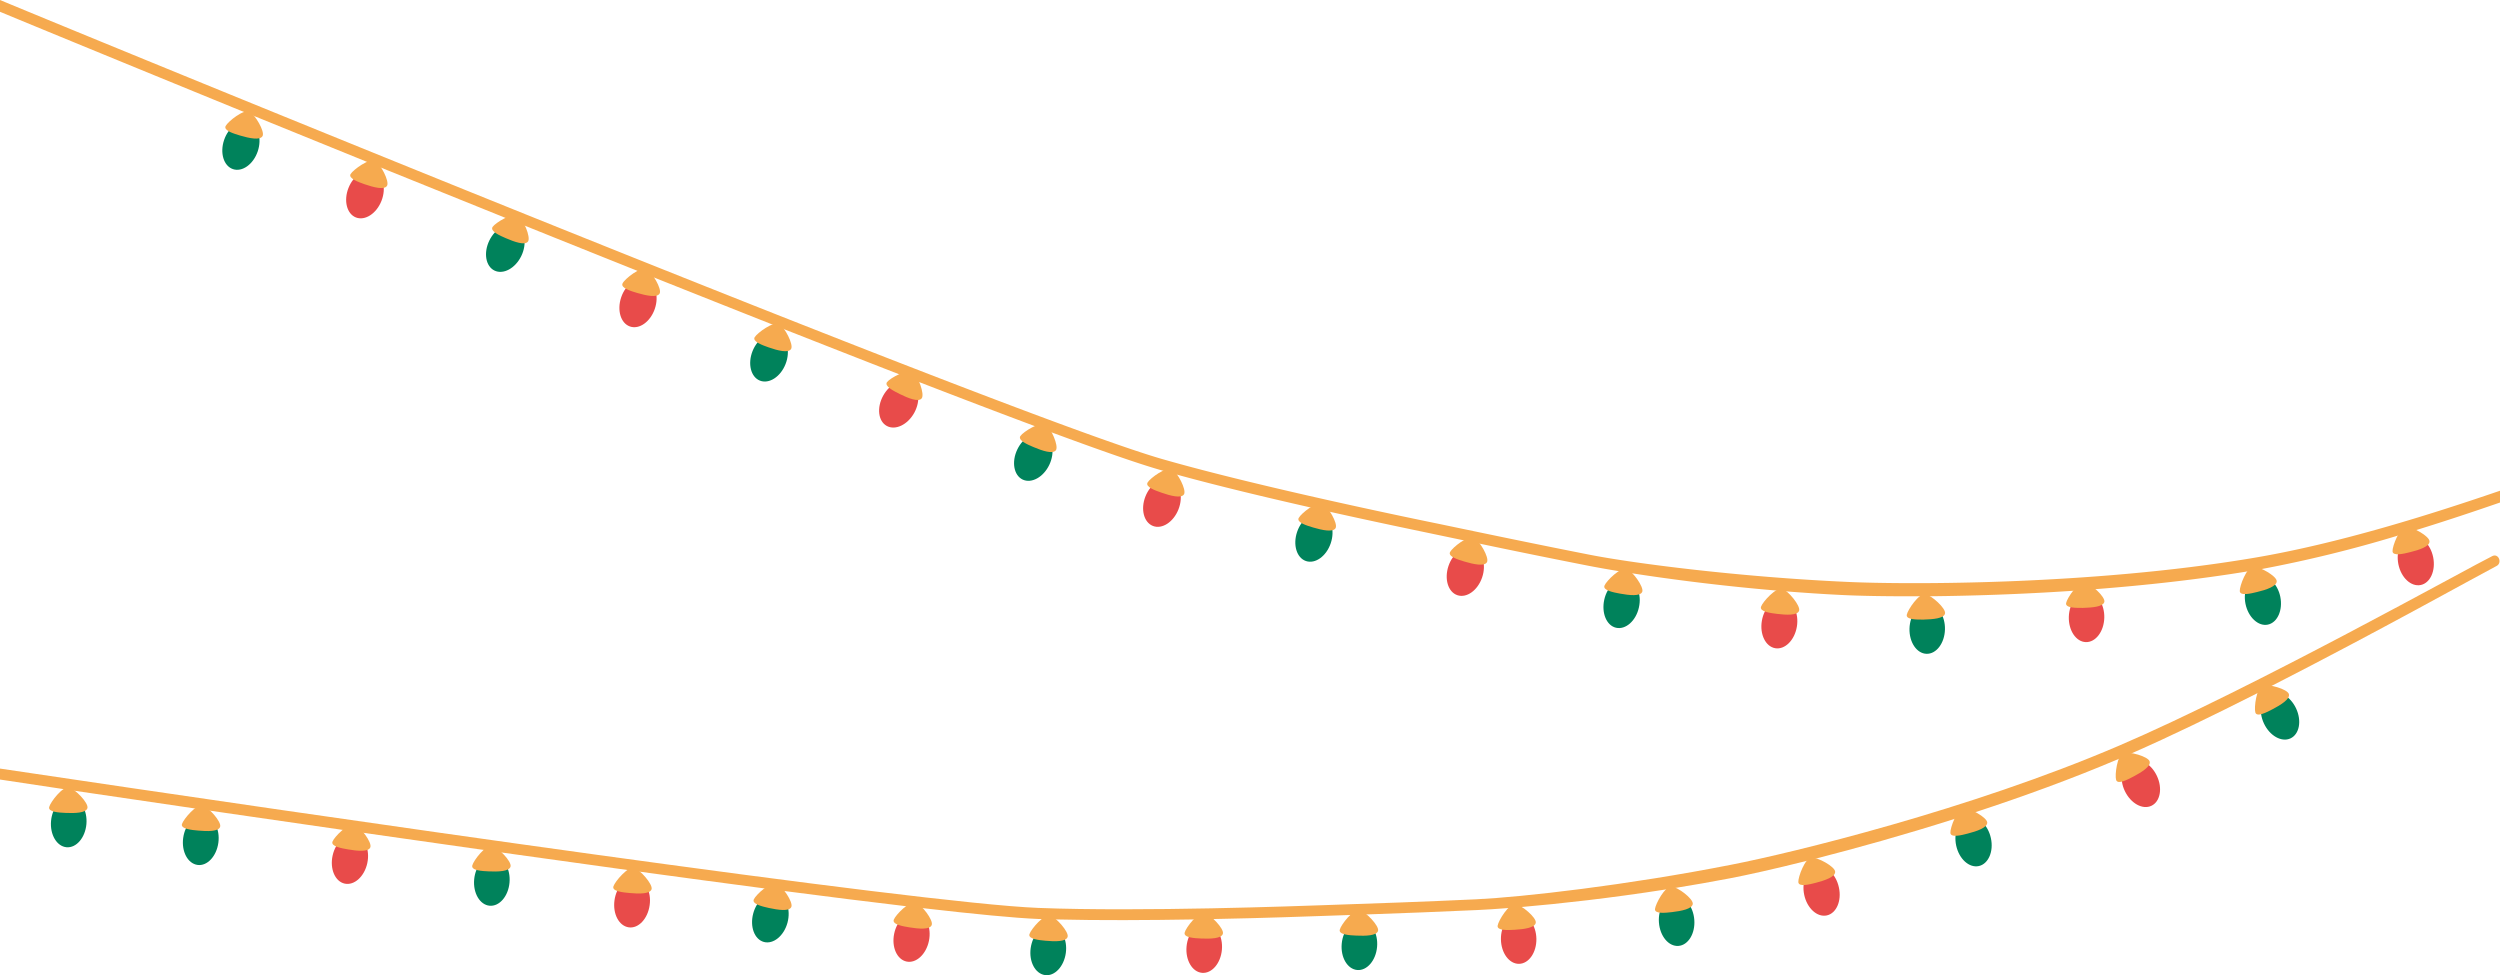 <?xml version="1.0" encoding="UTF-8"?> <svg xmlns="http://www.w3.org/2000/svg" viewBox="0 0 847.91 330.75"><defs><style>.cls-1{fill:#f6aa4f;}.cls-2{fill:#e84b4a;}.cls-3{fill:#00825b;}</style></defs><title>гирлянда справа 1Ресурс 29</title><g id="Слой_2" data-name="Слой 2"><g id="Слой_1-2" data-name="Слой 1"><path class="cls-1" d="M847.91,166.44v4c-8.33,2.88-18,6.13-28.35,9.32h0c-2.09.64-4.19,1.28-6.33,1.91h0A434.41,434.41,0,0,1,767.06,193h0l-2.91.5-2,.32c-16.9,2.77-34.53,4.69-51.43,6-2.54.2-5.08.38-7.59.55-17.84,1.2-34.6,1.72-48.49,1.86h0l-3.52,0c-11.47.06-20.73-.14-26.65-.44-6.27-.31-12.49-.73-18.57-1.21l-3.55-.3c-18.67-1.58-35.84-3.81-48.74-5.83h0c-1.61-.25-3.14-.49-4.61-.74-4-.66-7.45-1.28-10.28-1.83q-18.42-3.62-36.8-7.48h0c-1.83-.37-3.65-.76-5.48-1.14l-10.51-2.2c-3.16-.67-17.33-3.57-34.83-7.47l-6.66-1.49h0c-14.87-3.37-31.3-7.29-45.16-11.1-1.64-.45-3.24-.89-4.8-1.34h0l-1.15-.33c-7.44-2.14-20.16-6.58-36.59-12.66l-5.78-2.15c-11.6-4.33-24.81-9.37-39.14-14.91l-6.86-2.67h0c-12.33-4.8-25.41-9.93-38.95-15.26h0l-4-1.6c-13-5.15-26.43-10.48-40-15.89l-5.68-2.27c-12.7-5.08-25.49-10.21-38.18-15.32l-6.66-2.68c-14.32-5.78-28.45-11.49-42.11-17h0l-4.86-2h0L86.24,39.37,82.8,38h0C42.4,21.49,11.18,8.64,0,4V0C34,14.16,342.36,140.8,394.23,155.71c33.39,9.6,87.24,20.64,93.93,22,17,3.56,34,7.1,51,10.44,15.33,3,50.93,7.55,86.94,9.19,20.87,1,83,1.08,137.2-7.95C793.19,184.48,825.5,174.11,847.91,166.44Z"></path><path class="cls-2" d="M502.68,195.86c-1.5,4.39-5.26,7.08-8.41,6s-4.47-5.5-3-9.89,5.27-7.08,8.41-6S504.19,191.47,502.68,195.86Z"></path><path class="cls-1" d="M504.34,190.64c-.81,1.56-4.58.73-7.59-.16-2-.6-5.75-1.69-4.94-3.25s6.21-5.83,8.1-4.85S505.15,189.08,504.34,190.64Z"></path><path class="cls-3" d="M555.85,206.06c-1,4.52-4.5,7.59-7.74,6.85s-5-5-4-9.53,4.5-7.59,7.74-6.85S556.89,201.54,555.85,206.06Z"></path><path class="cls-1" d="M557,200.7c-.64,1.64-4.48,1.2-7.56.63-2.1-.39-5.9-1.08-5.26-2.71s5.57-6.45,7.55-5.67S557.59,199.06,557,200.7Z"></path><ellipse class="cls-2" cx="603.47" cy="211.55" rx="8.4" ry="6.02" transform="translate(294.56 771.47) rotate(-80.43)"></ellipse><path class="cls-1" d="M610.19,207.13c-.54,1.67-4.4,1.46-7.51,1.07-2.12-.26-5.95-.73-5.41-2.41s5.19-6.75,7.21-6.09S610.74,205.46,610.19,207.13Z"></path><ellipse class="cls-3" cx="445.66" cy="182.36" rx="8.4" ry="6.02" transform="translate(129.32 545.39) rotate(-71.19)"></ellipse><path class="cls-1" d="M453,179.08c-.8,1.56-4.58.73-7.59-.16-2-.6-5.75-1.68-4.94-3.24s6.2-5.83,8.09-4.86S453.81,177.51,453,179.08Z"></path><path class="cls-3" d="M659.66,213.52c-.13,4.64-2.93,8.32-6.25,8.23s-5.91-3.93-5.78-8.57,2.93-8.32,6.25-8.23S659.79,208.88,659.66,213.52Z"></path><path class="cls-1" d="M659.69,208.05c-.31,1.73-4.16,2-7.29,2.09-2.14,0-6,.1-5.69-1.63s4.2-7.41,6.3-7S660,206.31,659.69,208.05Z"></path><path class="cls-2" d="M399.69,172.77c-1.7,4.31-5.58,6.83-8.67,5.61s-4.23-5.7-2.53-10,5.59-6.83,8.68-5.62S401.39,168.45,399.69,172.77Z"></path><path class="cls-1" d="M401.58,167.63c-.88,1.52-4.61.52-7.57-.51-2-.69-5.67-1.94-4.79-3.47s6.46-5.54,8.31-4.48S402.46,166.1,401.58,167.63Z"></path><ellipse class="cls-3" cx="350.47" cy="155.09" rx="8.4" ry="6.02" transform="translate(59.94 405.03) rotate(-64.58)"></ellipse><path class="cls-1" d="M358.14,152.67c-1,1.46-4.64.21-7.52-1-2-.83-5.52-2.33-4.54-3.79s6.83-5.08,8.6-3.9S359.12,151.21,358.14,152.67Z"></path><path class="cls-2" d="M310.09,140c-2.24,4.06-6.41,6.06-9.33,4.46s-3.46-6.19-1.22-10.26,6.41-6.06,9.32-4.46S312.32,135.89,310.09,140Z"></path><path class="cls-1" d="M312.61,135.1c-1.06,1.4-4.63-.07-7.44-1.46-1.91-.95-5.38-2.66-4.31-4.06s7.12-4.67,8.81-3.38S313.68,133.7,312.61,135.1Z"></path><path class="cls-2" d="M713.7,209.55c-.13,4.64-2.93,8.32-6.25,8.23s-5.91-3.93-5.78-8.57,2.93-8.32,6.25-8.23S713.83,204.91,713.7,209.55Z"></path><path class="cls-1" d="M713.73,204.08c-.31,1.73-4.16,2-7.3,2.1-2.13,0-6,.09-5.68-1.64s4.2-7.41,6.3-7S714,202.35,713.73,204.08Z"></path><path class="cls-3" d="M773.4,202.41c.92,4.55-1,8.77-4.23,9.44s-6.64-2.49-7.57-7,1-8.77,4.22-9.43S772.47,197.87,773.4,202.41Z"></path><path class="cls-1" d="M772.18,197.07c.09,1.76-3.58,3-6.63,3.71-2.06.51-5.81,1.45-5.9-.31s2.4-8.17,4.53-8.28S772.09,195.32,772.18,197.07Z"></path><ellipse class="cls-2" cx="819.35" cy="190.14" rx="6.02" ry="8.4" transform="translate(-21.4 165.01) rotate(-11.35)"></ellipse><path class="cls-1" d="M824,183.61c.09,1.76-3.59,2.94-6.63,3.68-2.07.51-5.82,1.44-5.91-.32s2.43-8.16,4.56-8.27S824,181.85,824,183.61Z"></path><path class="cls-3" d="M266.43,123.48c-1.7,4.32-5.58,6.83-8.68,5.62s-4.22-5.71-2.52-10,5.59-6.84,8.68-5.62S268.13,119.17,266.43,123.48Z"></path><path class="cls-1" d="M268.32,118.34c-.88,1.53-4.61.53-7.57-.5-2-.7-5.67-2-4.79-3.47s6.46-5.54,8.31-4.48S269.2,116.82,268.32,118.34Z"></path><path class="cls-2" d="M222.09,104.74c-1.5,4.39-5.26,7.08-8.41,6s-4.48-5.5-3-9.89,5.26-7.09,8.4-6S223.59,100.35,222.09,104.74Z"></path><path class="cls-1" d="M223.74,99.52c-.81,1.56-4.58.73-7.59-.15-2.05-.61-5.75-1.68-5-3.25s6.2-5.83,8.1-4.86S224.54,98,223.74,99.52Z"></path><ellipse class="cls-3" cx="171.4" cy="84.22" rx="8.4" ry="6.02" transform="translate(20.57 201.37) rotate(-64.01)"></ellipse><path class="cls-1" d="M179.09,81.89c-1,1.45-4.63.15-7.51-1.1-2-.85-5.49-2.39-4.5-3.84s6.88-5,8.64-3.81S180.09,80.44,179.09,81.89Z"></path><path class="cls-2" d="M129.38,68.13c-1.7,4.32-5.58,6.83-8.67,5.62s-4.22-5.71-2.52-10,5.58-6.84,8.67-5.62S131.08,63.82,129.38,68.13Z"></path><path class="cls-1" d="M131.27,63c-.88,1.53-4.61.52-7.57-.5-2-.7-5.67-2-4.79-3.47s6.47-5.54,8.31-4.48S132.15,61.47,131.27,63Z"></path><ellipse class="cls-3" cx="81.72" cy="49.41" rx="8.4" ry="6.02" transform="translate(8.59 110.83) rotate(-71.19)"></ellipse><path class="cls-1" d="M89.06,46.13c-.81,1.56-4.58.74-7.59-.15-2-.6-5.75-1.68-4.94-3.24s6.2-5.84,8.09-4.86S89.87,44.57,89.06,46.13Z"></path><path class="cls-1" d="M846.67,192c-5.17,2.66-40.1,22.18-76.14,40.59h0l-4.9,2.51c-14.86,7.52-29.68,14.71-42.48,20.32l-2.73,1.19-1.82.78h0c-15.76,6.71-32.43,12.77-48.54,18.05q-3.64,1.2-7.23,2.33c-17.06,5.42-33.22,9.92-46.69,13.36h0l-3.39.85h0c-11.12,2.79-20.15,4.79-26,5.91-6.17,1.18-12.31,2.26-18.34,3.23h0c-1.18.2-2.34.38-3.5.56-18.51,2.9-35.72,4.82-48.72,5.93-1.63.14-3.18.26-4.67.37-4,.32-7.54.53-10.42.67-12.51.58-25,1.05-37.54,1.49l-5.6.19-10.73.37c-3.22.11-17.67.65-35.59,1l-6.83.14h0c-15.24.26-32.14.36-46.51,0l-5-.16-1.21,0c-7.81-.32-21.42-1.63-39.09-3.67l-5.65-.65h0c-12.22-1.44-26.13-3.18-41.24-5.15h0l-6.83-.89h0c-13.33-1.75-27.49-3.65-42.17-5.66l-4.31-.59c-13.87-1.9-28.16-3.9-42.62-5.93l-6.07-.86c-13.54-1.91-27.18-3.85-40.71-5.8l-7.1-1c-15.29-2.2-30.38-4.39-45-6.52l-5.19-.76c-14.22-2.08-27.92-4.1-40.79-6l-3.67-.55h0L0,264.39v-3.72C109.45,277,311,306.29,352.14,307.93c34.71,1.38,89.64-.69,96.47-.92,17.36-.58,34.71-1.19,52.06-2,15.6-.73,51.26-4.78,86.63-11.75,20.5-4,80.87-18.68,131.37-40.34,45.38-19.45,119.25-60.73,126.66-64.33C847.47,187.56,848.79,191,846.67,192Z"></path><ellipse class="cls-3" cx="461.03" cy="320.6" rx="8.4" ry="6.02" transform="translate(100.52 751.14) rotate(-84.87)"></ellipse><path class="cls-1" d="M467.39,315.68c-.42,1.71-4.28,1.79-7.41,1.64-2.13-.1-6-.27-5.58-2s4.65-7.13,6.72-6.63S467.8,314,467.39,315.68Z"></path><path class="cls-2" d="M521.09,318.41c.07,4.63-2.56,8.44-5.89,8.49s-6.07-3.67-6.14-8.31,2.57-8.44,5.89-8.49S521,313.77,521.09,318.41Z"></path><path class="cls-1" d="M520.88,312.93c-.23,1.75-4.06,2.24-7.19,2.42-2.13.12-6,.35-5.75-1.39s3.87-7.58,6-7.3S521.12,311.19,520.88,312.93Z"></path><path class="cls-3" d="M574.65,312c.34,4.63-2.07,8.58-5.39,8.82s-6.27-3.31-6.61-7.94,2.07-8.57,5.39-8.82S574.31,307.35,574.65,312Z"></path><path class="cls-1" d="M574.13,306.53c-.13,1.75-3.93,2.46-7,2.82-2.11.25-6,.7-5.82-1.05s3.43-7.8,5.56-7.64S574.26,304.77,574.13,306.53Z"></path><ellipse class="cls-2" cx="408.42" cy="321.58" rx="8.4" ry="6.02" transform="translate(52.08 700.05) rotate(-84.94)"></ellipse><path class="cls-1" d="M414.77,316.65c-.41,1.71-4.27,1.8-7.4,1.66-2.13-.1-6-.27-5.58-2s4.64-7.14,6.71-6.64S415.18,314.94,414.77,316.65Z"></path><path class="cls-2" d="M623.69,301c1,4.54-.86,8.78-4.11,9.48s-6.68-2.42-7.65-6.95.87-8.78,4.12-9.48S622.72,296.43,623.69,301Z"></path><path class="cls-1" d="M622.42,295.64c.11,1.76-3.55,3-6.58,3.78-2.07.53-5.8,1.51-5.91-.24s2.31-8.2,4.44-8.33S622.31,293.89,622.42,295.64Z"></path><path class="cls-3" d="M361.49,323.2c-.62,4.59-3.8,8-7.09,7.51s-5.46-4.54-4.83-9.13,3.8-8,7.09-7.52S362.12,318.6,361.49,323.2Z"></path><path class="cls-1" d="M362.1,317.75c-.49,1.69-4.35,1.61-7.47,1.32-2.12-.2-6-.55-5.48-2.24s5-6.92,7-6.32S362.6,316.07,362.1,317.75Z"></path><path class="cls-2" d="M315.06,319.12c-.94,4.55-4.34,7.69-7.59,7s-5.14-4.9-4.2-9.44,4.34-7.68,7.6-7S316,314.58,315.06,319.12Z"></path><path class="cls-1" d="M316,313.74c-.6,1.65-4.45,1.3-7.55.79-2.1-.34-5.91-.95-5.31-2.6s5.43-6.56,7.43-5.83S316.65,312.09,316,313.74Z"></path><path class="cls-3" d="M267.09,312.93c-1.21,4.48-4.79,7.41-8,6.55s-4.83-5.19-3.62-9.68,4.78-7.41,8-6.55S268.29,308.45,267.09,312.93Z"></path><path class="cls-1" d="M268.39,307.61c-.7,1.61-4.52,1-7.58.35-2.08-.47-5.86-1.3-5.15-2.91s5.8-6.23,7.75-5.38S269.09,306,268.39,307.61Z"></path><path class="cls-3" d="M675.24,284.27c1,4.53-.87,8.78-4.12,9.47s-6.67-2.41-7.65-6.94.87-8.79,4.12-9.48S674.27,279.73,675.24,284.27Z"></path><path class="cls-1" d="M674,278.94c.11,1.76-3.55,3-6.59,3.77-2.06.54-5.8,1.52-5.91-.23s2.32-8.2,4.45-8.34S673.85,277.19,674,278.94Z"></path><path class="cls-2" d="M731.53,263.14c2,4.19,1.15,8.75-1.86,10.16s-7-.83-9-5-1.14-8.74,1.86-10.16S729.55,258.94,731.53,263.14Z"></path><path class="cls-1" d="M729.08,258.24c.51,1.69-2.78,3.71-5.56,5.17-1.89,1-5.3,2.8-5.81,1.11s.4-8.5,2.44-9.12S728.57,256.56,729.08,258.24Z"></path><ellipse class="cls-3" cx="773.3" cy="242.86" rx="6.02" ry="8.4" transform="translate(-29.98 351.07) rotate(-25.11)"></ellipse><path class="cls-1" d="M776.31,235.4c.51,1.69-2.79,3.71-5.57,5.16-1.89,1-5.31,2.78-5.81,1.09s.42-8.5,2.46-9.12S775.81,233.72,776.31,235.4Z"></path><path class="cls-2" d="M220.34,307c-.63,4.6-3.8,8-7.1,7.52s-5.45-4.54-4.83-9.14,3.8-8,7.09-7.51S221,302.41,220.34,307Z"></path><path class="cls-1" d="M221,301.57c-.49,1.69-4.36,1.6-7.48,1.31-2.12-.2-6-.54-5.48-2.23s5-6.92,7-6.33S221.44,299.88,221,301.57Z"></path><path class="cls-3" d="M172.81,299.35c-.41,4.62-3.43,8.13-6.74,7.84s-5.66-4.28-5.25-8.9,3.43-8.14,6.74-7.84S173.22,294.72,172.81,299.35Z"></path><path class="cls-1" d="M173.17,293.88c-.41,1.71-4.28,1.81-7.41,1.66-2.13-.1-6-.26-5.58-2s4.64-7.15,6.71-6.65S173.58,292.17,173.17,293.88Z"></path><ellipse class="cls-2" cx="118.69" cy="291.47" rx="8.4" ry="6.02" transform="translate(-191.32 345.68) rotate(-77.76)"></ellipse><path class="cls-1" d="M125.61,287.37c-.62,1.65-4.46,1.26-7.55.72-2.1-.36-5.91-1-5.29-2.65s5.49-6.51,7.49-5.76S126.23,285.73,125.61,287.37Z"></path><path class="cls-3" d="M74.06,285.83c-.63,4.6-3.8,8-7.09,7.52s-5.46-4.54-4.84-9.14,3.8-8,7.1-7.51S74.68,281.24,74.06,285.83Z"></path><path class="cls-1" d="M74.67,280.39c-.49,1.69-4.35,1.6-7.48,1.31-2.12-.19-6-.54-5.47-2.23s5-6.92,7-6.32S75.16,278.7,74.67,280.39Z"></path><ellipse class="cls-3" cx="23.31" cy="278.98" rx="8.4" ry="6.02" transform="translate(-256.64 277.6) rotate(-84.94)"></ellipse><path class="cls-1" d="M29.66,274.05c-.41,1.71-4.27,1.8-7.41,1.66-2.13-.1-6-.27-5.57-2s4.63-7.14,6.71-6.64S30.07,272.34,29.66,274.05Z"></path></g></g></svg> 